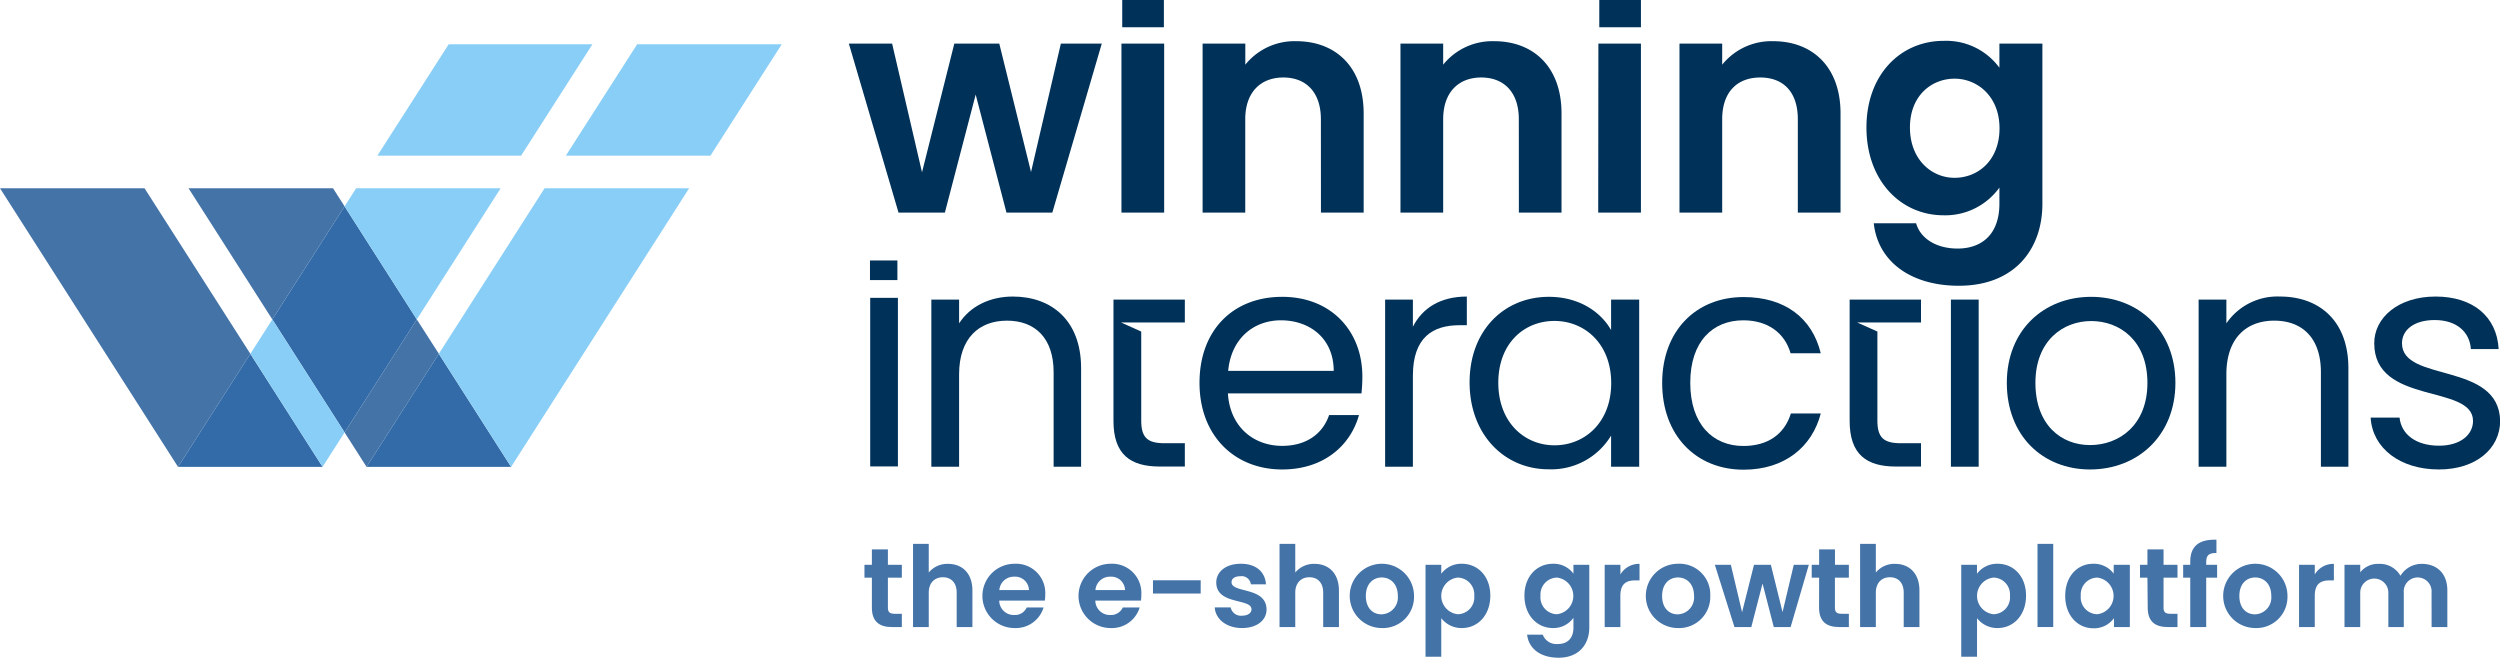 <svg xmlns="http://www.w3.org/2000/svg" viewBox="0 0 444.87 117.04"><defs><style>.cls-1{fill:#003159;}.cls-2{fill:#4473a8;}.cls-3{fill:#326ba7;}.cls-4{fill:#89cef6;}.cls-5{fill:none;}</style></defs><g id="Layer_2" data-name="Layer 2"><g id="Layer_1-2" data-name="Layer 1"><path class="cls-1" d="M151.05,7.76h7.7l5.32,22.9,5.75-22.9h8l5.65,22.85,5.31-22.85h7.28l-8.8,30.07H179.1l-5.48-21-5.48,21h-8.25Z"/><path class="cls-1" d="M199.56,7.76h7.6V37.83h-7.6Z"/><path class="cls-1" d="M235.05,21.22c0-4.83-2.66-7.43-6.68-7.43s-6.78,2.6-6.78,7.43V37.83H214V7.76h7.6v3.75a11.24,11.24,0,0,1,9.06-4.18c7,0,12,4.56,12,12.86V37.83h-7.6Z"/><path class="cls-1" d="M270.27,21.22c0-4.83-2.66-7.43-6.68-7.43s-6.78,2.6-6.78,7.43V37.83h-7.6V7.76h7.6v3.75a11.23,11.23,0,0,1,9.06-4.18c7,0,12,4.56,12,12.86V37.83h-7.59Z"/><path class="cls-1" d="M284.43,7.76H292V37.83h-7.6Z"/><path class="cls-1" d="M315.52,7.33a11.24,11.24,0,0,0-9.06,4.18V7.76h-7.6V37.83h7.6V21.22c0-4.83,2.66-7.43,6.78-7.43s6.68,2.6,6.68,7.43V37.83h7.6V20.19C327.52,11.89,322.52,7.33,315.52,7.33Z"/><path class="cls-1" d="M355.79,7.76v4.29a11.75,11.75,0,0,0-9.93-4.78c-7.65,0-13.73,6-13.73,15.42s6.08,15.62,13.73,15.62a11.86,11.86,0,0,0,9.93-4.93v2.85c0,5.59-3.26,8-7.44,8-3.79,0-6.62-1.79-7.38-4.5h-7.54c.76,6.89,6.68,11.12,15.14,11.12,9.88,0,14.87-6.46,14.87-14.6V7.76Zm-8,23.88c-4.07,0-7.92-3.26-7.92-8.95S343.74,14,347.81,14s8,3.15,8,8.84S352,31.64,347.81,31.64Z"/><path class="cls-1" d="M154.85,53h4.93v30h-4.93Z"/><path class="cls-1" d="M187.49,66.23c0-6.08-3.31-9.17-8.3-9.17s-8.52,3.14-8.52,9.55V83.05h-4.94V53.31h4.94v4.23c2-3.09,5.54-4.77,9.55-4.77,6.89,0,12.16,4.23,12.16,12.75V83.05h-4.89Z"/><path class="cls-1" d="M228.16,83.54c-8.47,0-14.71-6-14.71-15.41s6-15.31,14.71-15.31S242.43,58.9,242.43,67a28.82,28.82,0,0,1-.16,3H218.5c.38,6,4.61,9.34,9.66,9.34,4.45,0,7.27-2.28,8.35-5.48h5.32C240.31,79.3,235.54,83.54,228.16,83.54ZM218.55,66h18.78c0-5.81-4.29-9-9.39-9C223.11,57,219.09,60.2,218.55,66Z"/><path class="cls-1" d="M251.42,83.05h-4.94V53.31h4.94v4.83c1.68-3.31,4.88-5.37,9.6-5.37v5.1h-1.3c-4.72,0-8.3,2.12-8.3,9Z"/><path class="cls-1" d="M275.62,52.82c5.53,0,9.33,2.82,11.07,5.92V53.31h5V83.05h-5V77.51a12.42,12.42,0,0,1-11.12,6c-7.93,0-14.06-6.24-14.06-15.47S267.64,52.82,275.62,52.82Zm1,4.29c-5.43,0-10,4-10,11s4.61,11.13,10,11.13,10.09-4.07,10.09-11.07S282,57.11,276.6,57.11Z"/><path class="cls-1" d="M310.22,79.36c-5.42,0-9.44-3.86-9.44-11.24S304.8,57,310.22,57c4.4,0,7.38,2.28,8.41,5.86H324c-1.52-6.24-6.35-10-13.73-10-8.46,0-14.49,6-14.49,15.3s6,15.42,14.49,15.42c7.38,0,12.21-4.13,13.73-10h-5.32C317.55,77.24,314.62,79.36,310.22,79.36Z"/><path class="cls-1" d="M329.14,53.31v4.07h12.7V53.31Zm9.07,25.56c-3,0-4.13-1-4.13-4V59l-4.94-2.22v18.1c0,6,3,8.14,8.25,8.14h4.45V78.87Z"/><path class="cls-1" d="M198.14,53.31v4.07h12.7V53.31Zm9.06,25.56c-3,0-4.12-1-4.12-4V59l-4.94-2.22v18.1c0,6,3,8.14,8.25,8.14h4.45V78.87Z"/><path class="cls-1" d="M347.16,53.31V83.05h4.94V53.31Z"/><path class="cls-1" d="M371.92,83.54c-8.41,0-14.81-6-14.81-15.41s6.62-15.31,15-15.31,15,5.92,15,15.31S380.39,83.54,371.92,83.54Zm0-4.34c5.16,0,10.21-3.53,10.21-11.07s-4.94-11-10-11-9.93,3.53-9.93,11S366.77,79.2,371.92,79.2Z"/><path class="cls-1" d="M413,66.23c0-6.08-3.31-9.17-8.3-9.17s-8.52,3.14-8.52,9.55V83.05h-4.94V53.31h4.94v4.23a11,11,0,0,1,9.55-4.77c6.89,0,12.16,4.23,12.16,12.75V83.05H413Z"/><path class="cls-1" d="M434,83.54c-6.94,0-11.83-3.8-12.15-9.23H427c.27,2.88,2.82,5,7,5,3.9,0,6.07-2,6.07-4.4,0-6.62-17.58-2.76-17.58-13.83,0-4.56,4.29-8.31,10.91-8.31s10.91,3.53,11.23,9.34h-4.94c-.21-3-2.49-5.16-6.45-5.16-3.64,0-5.81,1.74-5.81,4.13,0,7.05,17.26,3.2,17.47,13.83C444.87,79.85,440.59,83.54,434,83.54Z"/><rect class="cls-1" x="199.7" width="7.41" height="4.85"/><rect class="cls-1" x="154.81" y="46.35" width="4.88" height="3.49"/><rect class="cls-1" x="284.59" width="7.41" height="4.85"/><polygon class="cls-2" points="44.55 62.96 31.68 83.08 0 33.5 25.72 33.5 44.55 62.96"/><polygon class="cls-2" points="61.32 36.72 48.46 56.84 33.55 33.5 59.26 33.5 61.32 36.72"/><polygon class="cls-2" points="78.09 62.95 78.09 62.96 65.23 83.08 61.32 76.95 74.17 56.84 78.09 62.95"/><polygon class="cls-3" points="90.95 83.08 65.23 83.08 78.09 62.96 90.95 83.08"/><polygon class="cls-4" points="122.63 33.5 90.95 83.08 78.1 62.97 78.09 62.96 78.09 62.95 96.91 33.5 122.63 33.5"/><polygon class="cls-3" points="74.17 56.84 61.32 76.95 48.46 56.84 61.32 36.72 74.17 56.84"/><polygon class="cls-3" points="57.4 83.08 31.68 83.08 44.55 62.96 57.4 83.08"/><polygon class="cls-4" points="61.32 76.95 57.4 83.08 44.55 62.96 48.46 56.84 61.32 76.95"/><polygon class="cls-4" points="89.09 33.5 74.17 56.84 74.12 56.75 61.34 36.76 61.32 36.72 63.37 33.5 89.09 33.5"/><polygon class="cls-4" points="139.11 7.88 126.42 27.7 100.69 27.7 113.38 7.88 139.11 7.88"/><polyline class="cls-5" points="65.23 83.08 78.1 62.97 96.98 33.5"/><polyline class="cls-5" points="57.26 83.08 57.33 82.97 57.33 82.97 61.25 76.85 74.12 56.75 89.01 33.5"/><polyline class="cls-5" points="31.68 83.08 31.68 83.08 31.68 83.07 34.44 78.77 34.85 78.13 35.48 77.15 44.56 62.97 48.47 56.86 61.34 36.76 63.43 33.5"/><polygon class="cls-4" points="105.42 7.88 92.73 27.7 67.15 27.7 79.84 7.88 105.42 7.88"/><path class="cls-2" d="M155.15,102.8h-1.32v-2.3h1.32V97.76H158v2.74h2.48v2.3H158v5.36c0,.74.3,1.06,1.18,1.06h1.3v2.36H158.7c-2.13,0-3.55-.9-3.55-3.44Z"/><path class="cls-2" d="M162.47,96.78h2.8v5.1a4.29,4.29,0,0,1,3.45-1.54c2.5,0,4.32,1.68,4.32,4.74v6.5h-2.8v-6.12c0-1.78-1-2.74-2.46-2.74s-2.51,1-2.51,2.74v6.12h-2.8Z"/><path class="cls-2" d="M180.54,111.76a5.72,5.72,0,0,1,0-11.44A5.2,5.2,0,0,1,186,105.8a6.54,6.54,0,0,1-.08,1.08h-8.11a2.59,2.59,0,0,0,2.67,2.56,2.28,2.28,0,0,0,2.22-1.34h3A5.15,5.15,0,0,1,180.54,111.76ZM177.83,105h5.27a2.46,2.46,0,0,0-2.64-2.38A2.58,2.58,0,0,0,177.83,105Z"/><path class="cls-2" d="M197.64,111.76a5.72,5.72,0,0,1,0-11.44,5.2,5.2,0,0,1,5.46,5.48,6.54,6.54,0,0,1-.08,1.08h-8.11a2.59,2.59,0,0,0,2.66,2.56,2.31,2.31,0,0,0,2.23-1.34h3A5.15,5.15,0,0,1,197.64,111.76ZM194.93,105h5.27a2.46,2.46,0,0,0-2.64-2.38A2.58,2.58,0,0,0,194.93,105Z"/><path class="cls-2" d="M205.17,103.26h8.49v2.36h-8.49Z"/><path class="cls-2" d="M221,111.76c-2.78,0-4.72-1.62-4.84-3.68H219a1.84,1.84,0,0,0,2,1.48c1.09,0,1.7-.5,1.7-1.14,0-2-6.27-.72-6.27-4.78,0-1.84,1.64-3.32,4.38-3.32s4.31,1.46,4.47,3.66h-2.69a1.65,1.65,0,0,0-1.86-1.44c-1,0-1.58.42-1.58,1.06,0,2,6.15.76,6.23,4.82C225.4,110.32,223.73,111.76,221,111.76Z"/><path class="cls-2" d="M227.69,96.78h2.8v5.1a4.29,4.29,0,0,1,3.45-1.54c2.5,0,4.32,1.68,4.32,4.74v6.5h-2.8v-6.12c0-1.78-1-2.74-2.46-2.74s-2.51,1-2.51,2.74v6.12h-2.8Z"/><path class="cls-2" d="M245.84,111.76a5.72,5.72,0,1,1,5.78-5.72A5.54,5.54,0,0,1,245.84,111.76Zm0-2.44a3,3,0,0,0,2.9-3.28c0-2.22-1.39-3.28-2.86-3.28s-2.83,1.06-2.83,3.28S244.33,109.32,245.84,109.32Z"/><path class="cls-2" d="M260.14,100.32c2.84,0,5.06,2.22,5.06,5.68s-2.22,5.76-5.06,5.76a4.53,4.53,0,0,1-3.67-1.76v6.86h-2.8V100.5h2.8v1.6A4.43,4.43,0,0,1,260.14,100.32Zm-.75,2.46a3.28,3.28,0,0,0,0,6.52,3,3,0,0,0,2.95-3.3A3,3,0,0,0,259.39,102.78Z"/><path class="cls-2" d="M276.33,100.32a4.34,4.34,0,0,1,3.66,1.76V100.5h2.82v11.16c0,3-1.83,5.38-5.48,5.38-3.12,0-5.3-1.56-5.58-4.1h2.78a2.61,2.61,0,0,0,2.72,1.66c1.54,0,2.74-.88,2.74-2.94v-1.72a4.37,4.37,0,0,1-3.66,1.82c-2.82,0-5.06-2.3-5.06-5.76S273.51,100.32,276.33,100.32Zm.72,2.46a3,3,0,0,0-2.92,3.22,3,3,0,0,0,2.92,3.3,3.28,3.28,0,0,0,0-6.52Z"/><path class="cls-2" d="M288.35,111.58h-2.8V100.5h2.8v1.72a3.84,3.84,0,0,1,3.4-1.88v2.94H291c-1.66,0-2.66.64-2.66,2.78Z"/><path class="cls-2" d="M298.55,111.76a5.72,5.72,0,0,1,.08-11.44,5.48,5.48,0,0,1,5.71,5.72A5.55,5.55,0,0,1,298.55,111.76Zm0-2.44a3,3,0,0,0,2.9-3.28c0-2.22-1.38-3.28-2.86-3.28s-2.82,1.06-2.82,3.28S297.05,109.32,298.55,109.32Z"/><path class="cls-2" d="M305.15,100.5H308l2,8.44,2.12-8.44h3l2.08,8.42,2-8.42h2.68l-3.24,11.08h-3l-2-7.74-2,7.74h-3Z"/><path class="cls-2" d="M323.71,102.8h-1.32v-2.3h1.32V97.76h2.82v2.74H329v2.3h-2.48v5.36c0,.74.3,1.06,1.18,1.06H329v2.36h-1.76c-2.12,0-3.54-.9-3.54-3.44Z"/><path class="cls-2" d="M331,96.78h2.8v5.1a4.26,4.26,0,0,1,3.44-1.54c2.5,0,4.32,1.68,4.32,4.74v6.5h-2.8v-6.12c0-1.78-1-2.74-2.46-2.74s-2.5,1-2.5,2.74v6.12H331Z"/><path class="cls-2" d="M355.47,100.32c2.84,0,5.06,2.22,5.06,5.68s-2.22,5.76-5.06,5.76a4.52,4.52,0,0,1-3.66-1.76v6.86H349V100.5h2.8v1.6A4.43,4.43,0,0,1,355.47,100.32Zm-.74,2.46a3.28,3.28,0,0,0,0,6.52,3,3,0,0,0,2.94-3.3A3,3,0,0,0,354.73,102.78Z"/><path class="cls-2" d="M362.57,96.78h2.8v14.8h-2.8Z"/><path class="cls-2" d="M372.47,100.32a4.38,4.38,0,0,1,3.66,1.76V100.5H379v11.08h-2.82V110a4.37,4.37,0,0,1-3.68,1.8c-2.8,0-5-2.3-5-5.76S369.65,100.32,372.47,100.32Zm.72,2.46a3,3,0,0,0-2.92,3.22,3,3,0,0,0,2.92,3.3,3.28,3.28,0,0,0,0-6.52Z"/><path class="cls-2" d="M382.13,102.8h-1.32v-2.3h1.32V97.76H385v2.74h2.48v2.3H385v5.36c0,.74.3,1.06,1.18,1.06h1.3v2.36h-1.76c-2.12,0-3.54-.9-3.54-3.44Z"/><path class="cls-2" d="M389.75,102.8h-1.26v-2.3h1.26v-.56c0-2.72,1.54-4,4.66-3.9V98.4c-1.36,0-1.82.4-1.82,1.64v.46h1.94v2.3h-1.94v8.78h-2.84Z"/><path class="cls-2" d="M401.27,111.76a5.72,5.72,0,1,1,5.78-5.72A5.54,5.54,0,0,1,401.27,111.76Zm0-2.44a3,3,0,0,0,2.9-3.28c0-2.22-1.38-3.28-2.86-3.28s-2.82,1.06-2.82,3.28S399.77,109.32,401.27,109.32Z"/><path class="cls-2" d="M411.91,111.58h-2.8V100.5h2.8v1.72a3.84,3.84,0,0,1,3.4-1.88v2.94h-.74c-1.66,0-2.66.64-2.66,2.78Z"/><path class="cls-2" d="M432.69,105.46a2.48,2.48,0,1,0-4.94,0v6.12H425v-6.12a2.49,2.49,0,1,0-5,0v6.12h-2.8V100.5H420v1.34a4,4,0,0,1,3.26-1.5,4.24,4.24,0,0,1,3.9,2.12,4.39,4.39,0,0,1,3.8-2.12c2.66,0,4.54,1.68,4.54,4.74v6.5h-2.8Z"/></g></g></svg>